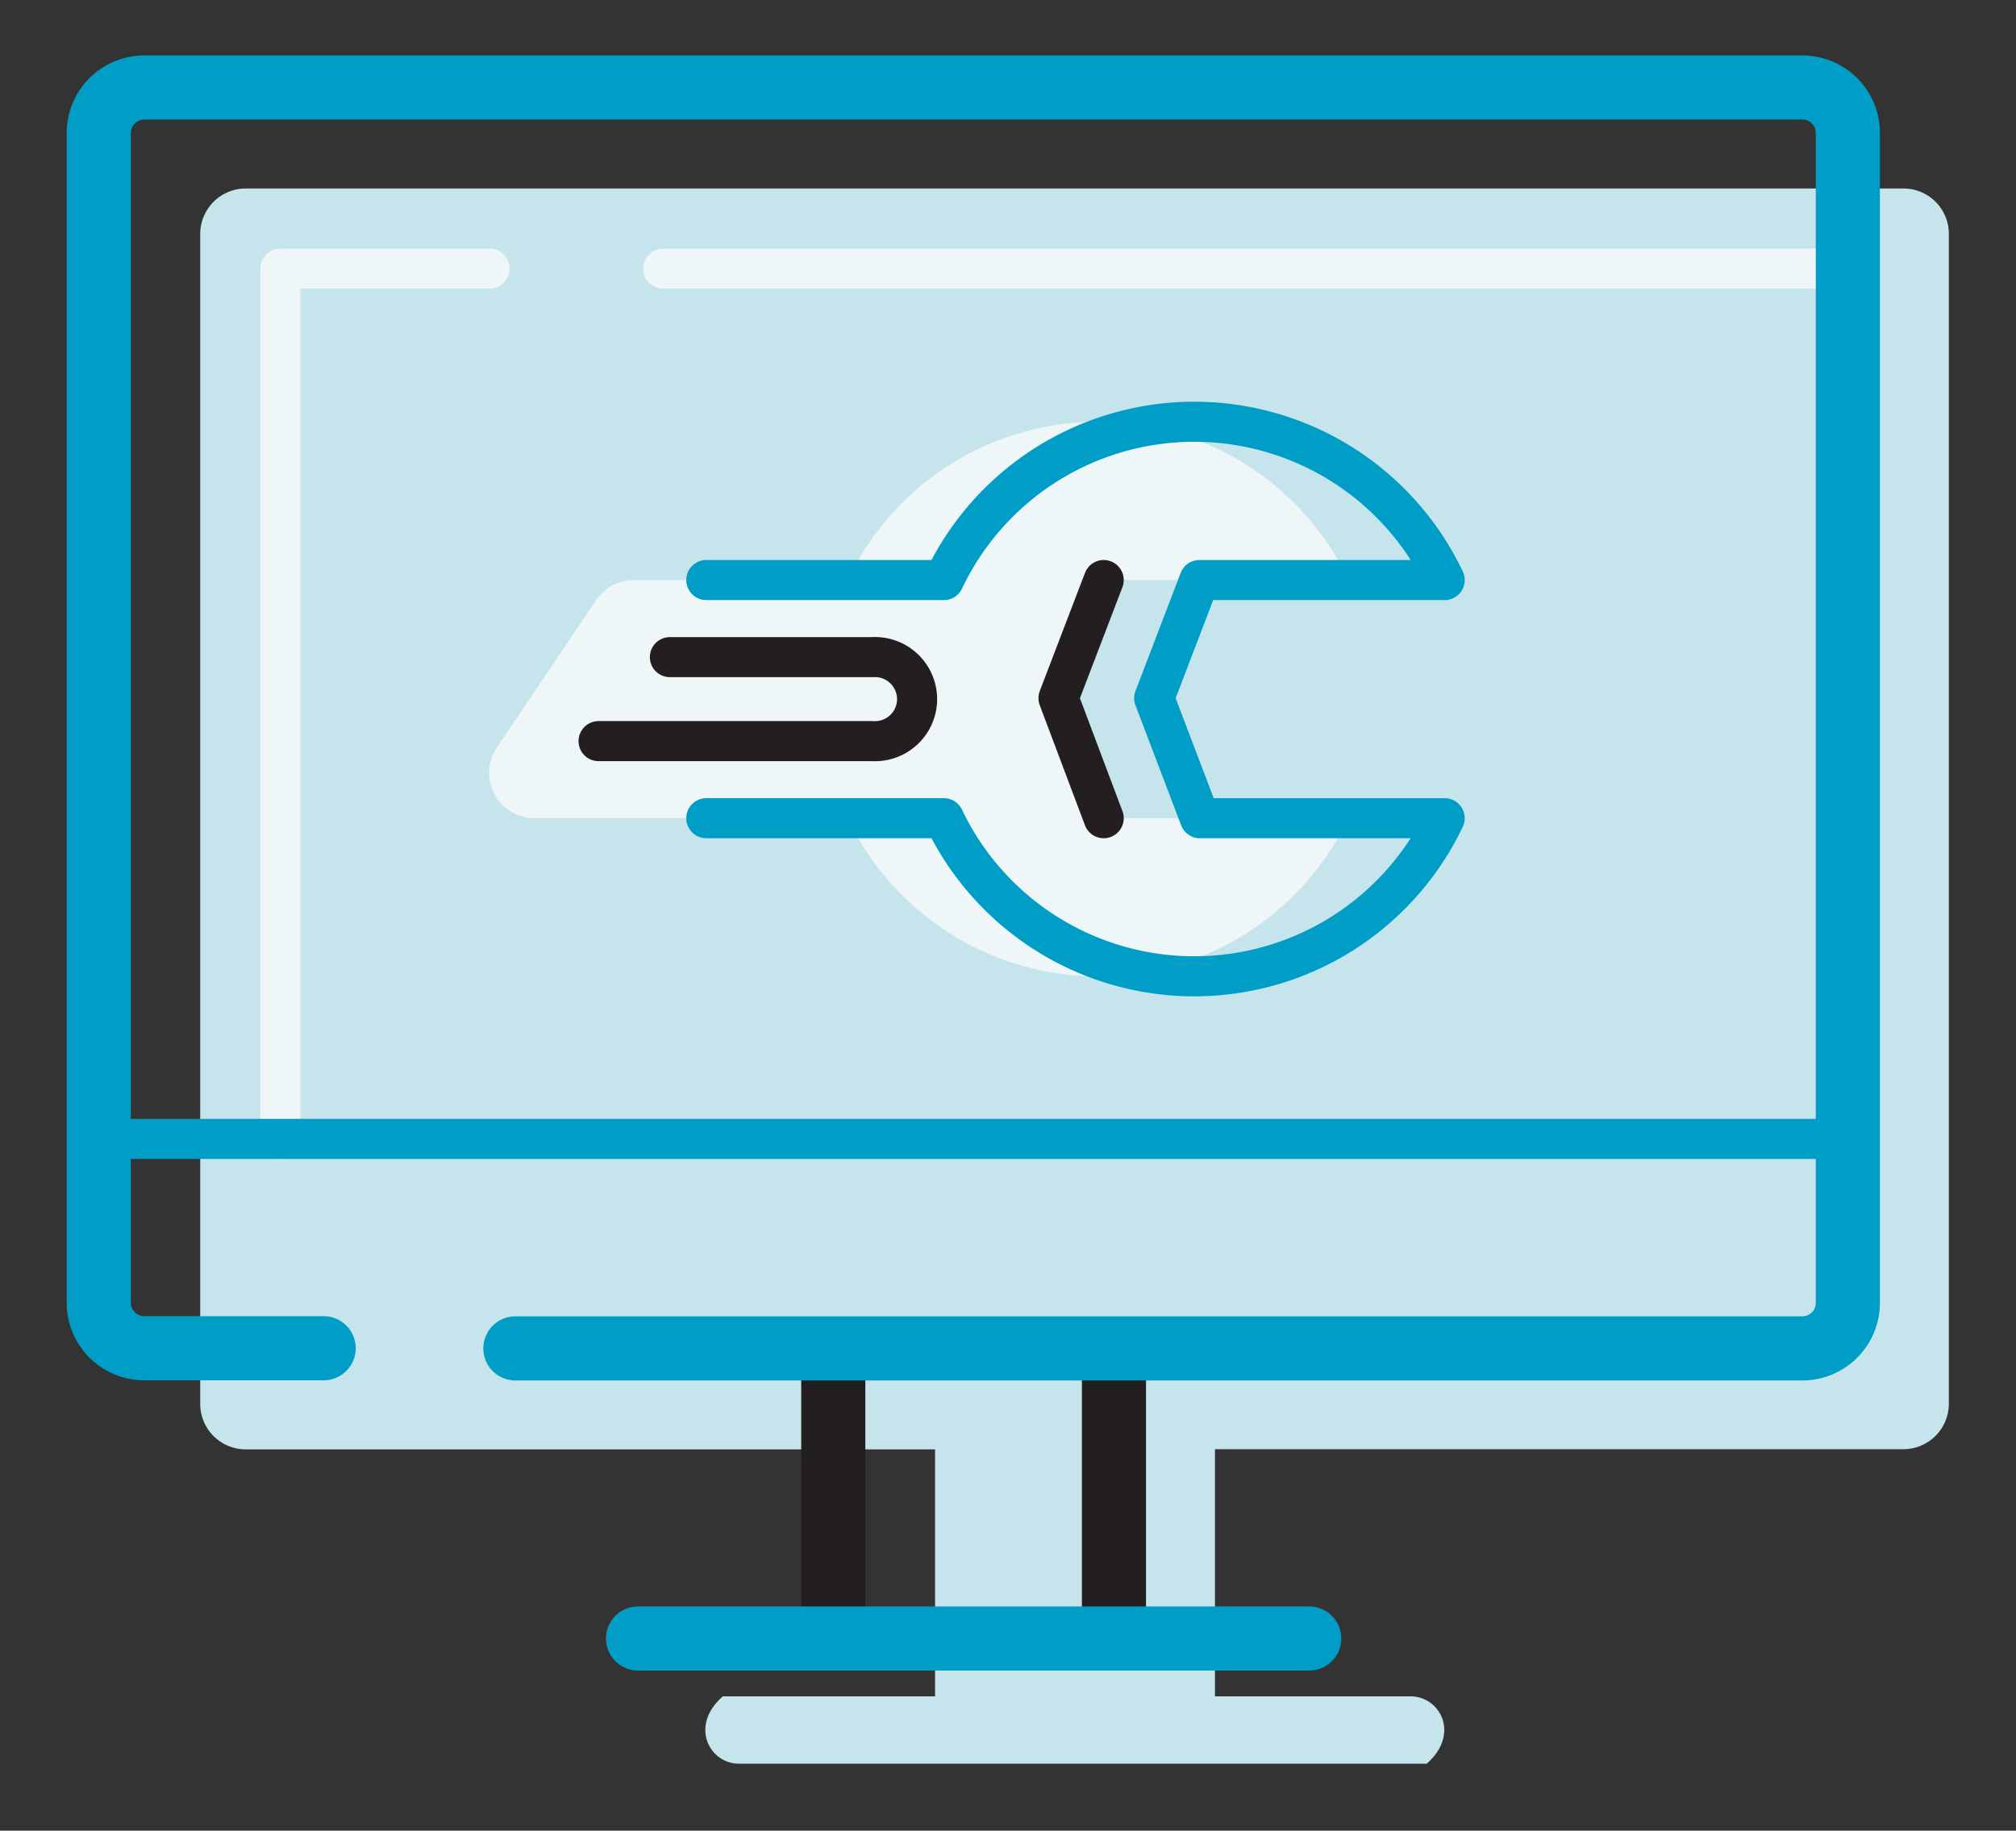 <svg id="Layer_1" data-name="Layer 1" xmlns="http://www.w3.org/2000/svg" viewBox="0 0 125.76 114.22"><rect x="0" y="0" width="125.76" height="114.22" fill="#333333" stroke="none"/><defs><style>.cls-1,.cls-3,.cls-4,.cls-6,.cls-7,.cls-8{fill:none;}.cls-2{fill:#c6e4ec;}.cls-3{stroke:#eef6f8;}.cls-3,.cls-4,.cls-6,.cls-7,.cls-8{stroke-linecap:round;stroke-linejoin:round;}.cls-3,.cls-4,.cls-6{stroke-width:2.5px;}.cls-4,.cls-8{stroke:#009ec6;}.cls-5{fill:#eef6f8;}.cls-6,.cls-7{stroke:#231f20;}.cls-7,.cls-8{stroke-width:4px;}</style></defs><title>develope</title><rect class="cls-1" width="125.76" height="114.22"/><path class="cls-2" d="M118.74,11.76H15.33a2.84,2.84,0,0,0-2.84,2.83v73a2.84,2.84,0,0,0,2.84,2.84h43v15.41H45.09c-2.11,1.85-.82,4.2,1,4.2H89c2.11-1.85.83-4.2-1-4.2H75.79V90.42h42.95a2.84,2.84,0,0,0,2.83-2.84v-73A2.83,2.83,0,0,0,118.74,11.76Z"/><line class="cls-3" x1="41.37" y1="16.76" x2="115.02" y2="16.76"/><polyline class="cls-3" points="17.49 71.06 17.49 16.76 30.54 16.76"/><line class="cls-4" x1="6.19" y1="71.06" x2="115.27" y2="71.06"/><path class="cls-5" d="M39.57,36.19H52.88a17.29,17.29,0,0,1,31.24,0H68.85L66,43.56l2.82,7.49H84.12a17.3,17.3,0,0,1-31.24,0H33.37A2.83,2.83,0,0,1,31,46.63l6.19-9.19A2.82,2.82,0,0,1,39.57,36.19Z"/><path class="cls-4" d="M44.06,51.05H58.88a17.3,17.3,0,0,0,31.24,0H74.85L72,43.56l2.82-7.37H90.12a17.29,17.29,0,0,0-31.24,0H44.06"/><path class="cls-6" d="M41.79,41H54.42a2.63,2.63,0,0,1,2.79,2.62h0a2.63,2.63,0,0,1-2.79,2.62H37.34"/><polyline class="cls-6" points="68.85 51.05 66.03 43.56 68.85 36.19"/><line class="cls-7" x1="51.98" y1="84.68" x2="51.98" y2="102.23"/><line class="cls-7" x1="69.49" y1="84.68" x2="69.49" y2="102.23"/><path class="cls-8" d="M20.19,84.12H9a2.84,2.84,0,0,1-2.84-2.84v-73A2.84,2.84,0,0,1,9,5.46H112.44a2.83,2.83,0,0,1,2.83,2.83v73a2.84,2.84,0,0,1-2.83,2.84H32.15"/><line class="cls-8" x1="39.8" y1="102.23" x2="81.67" y2="102.23"/></svg>